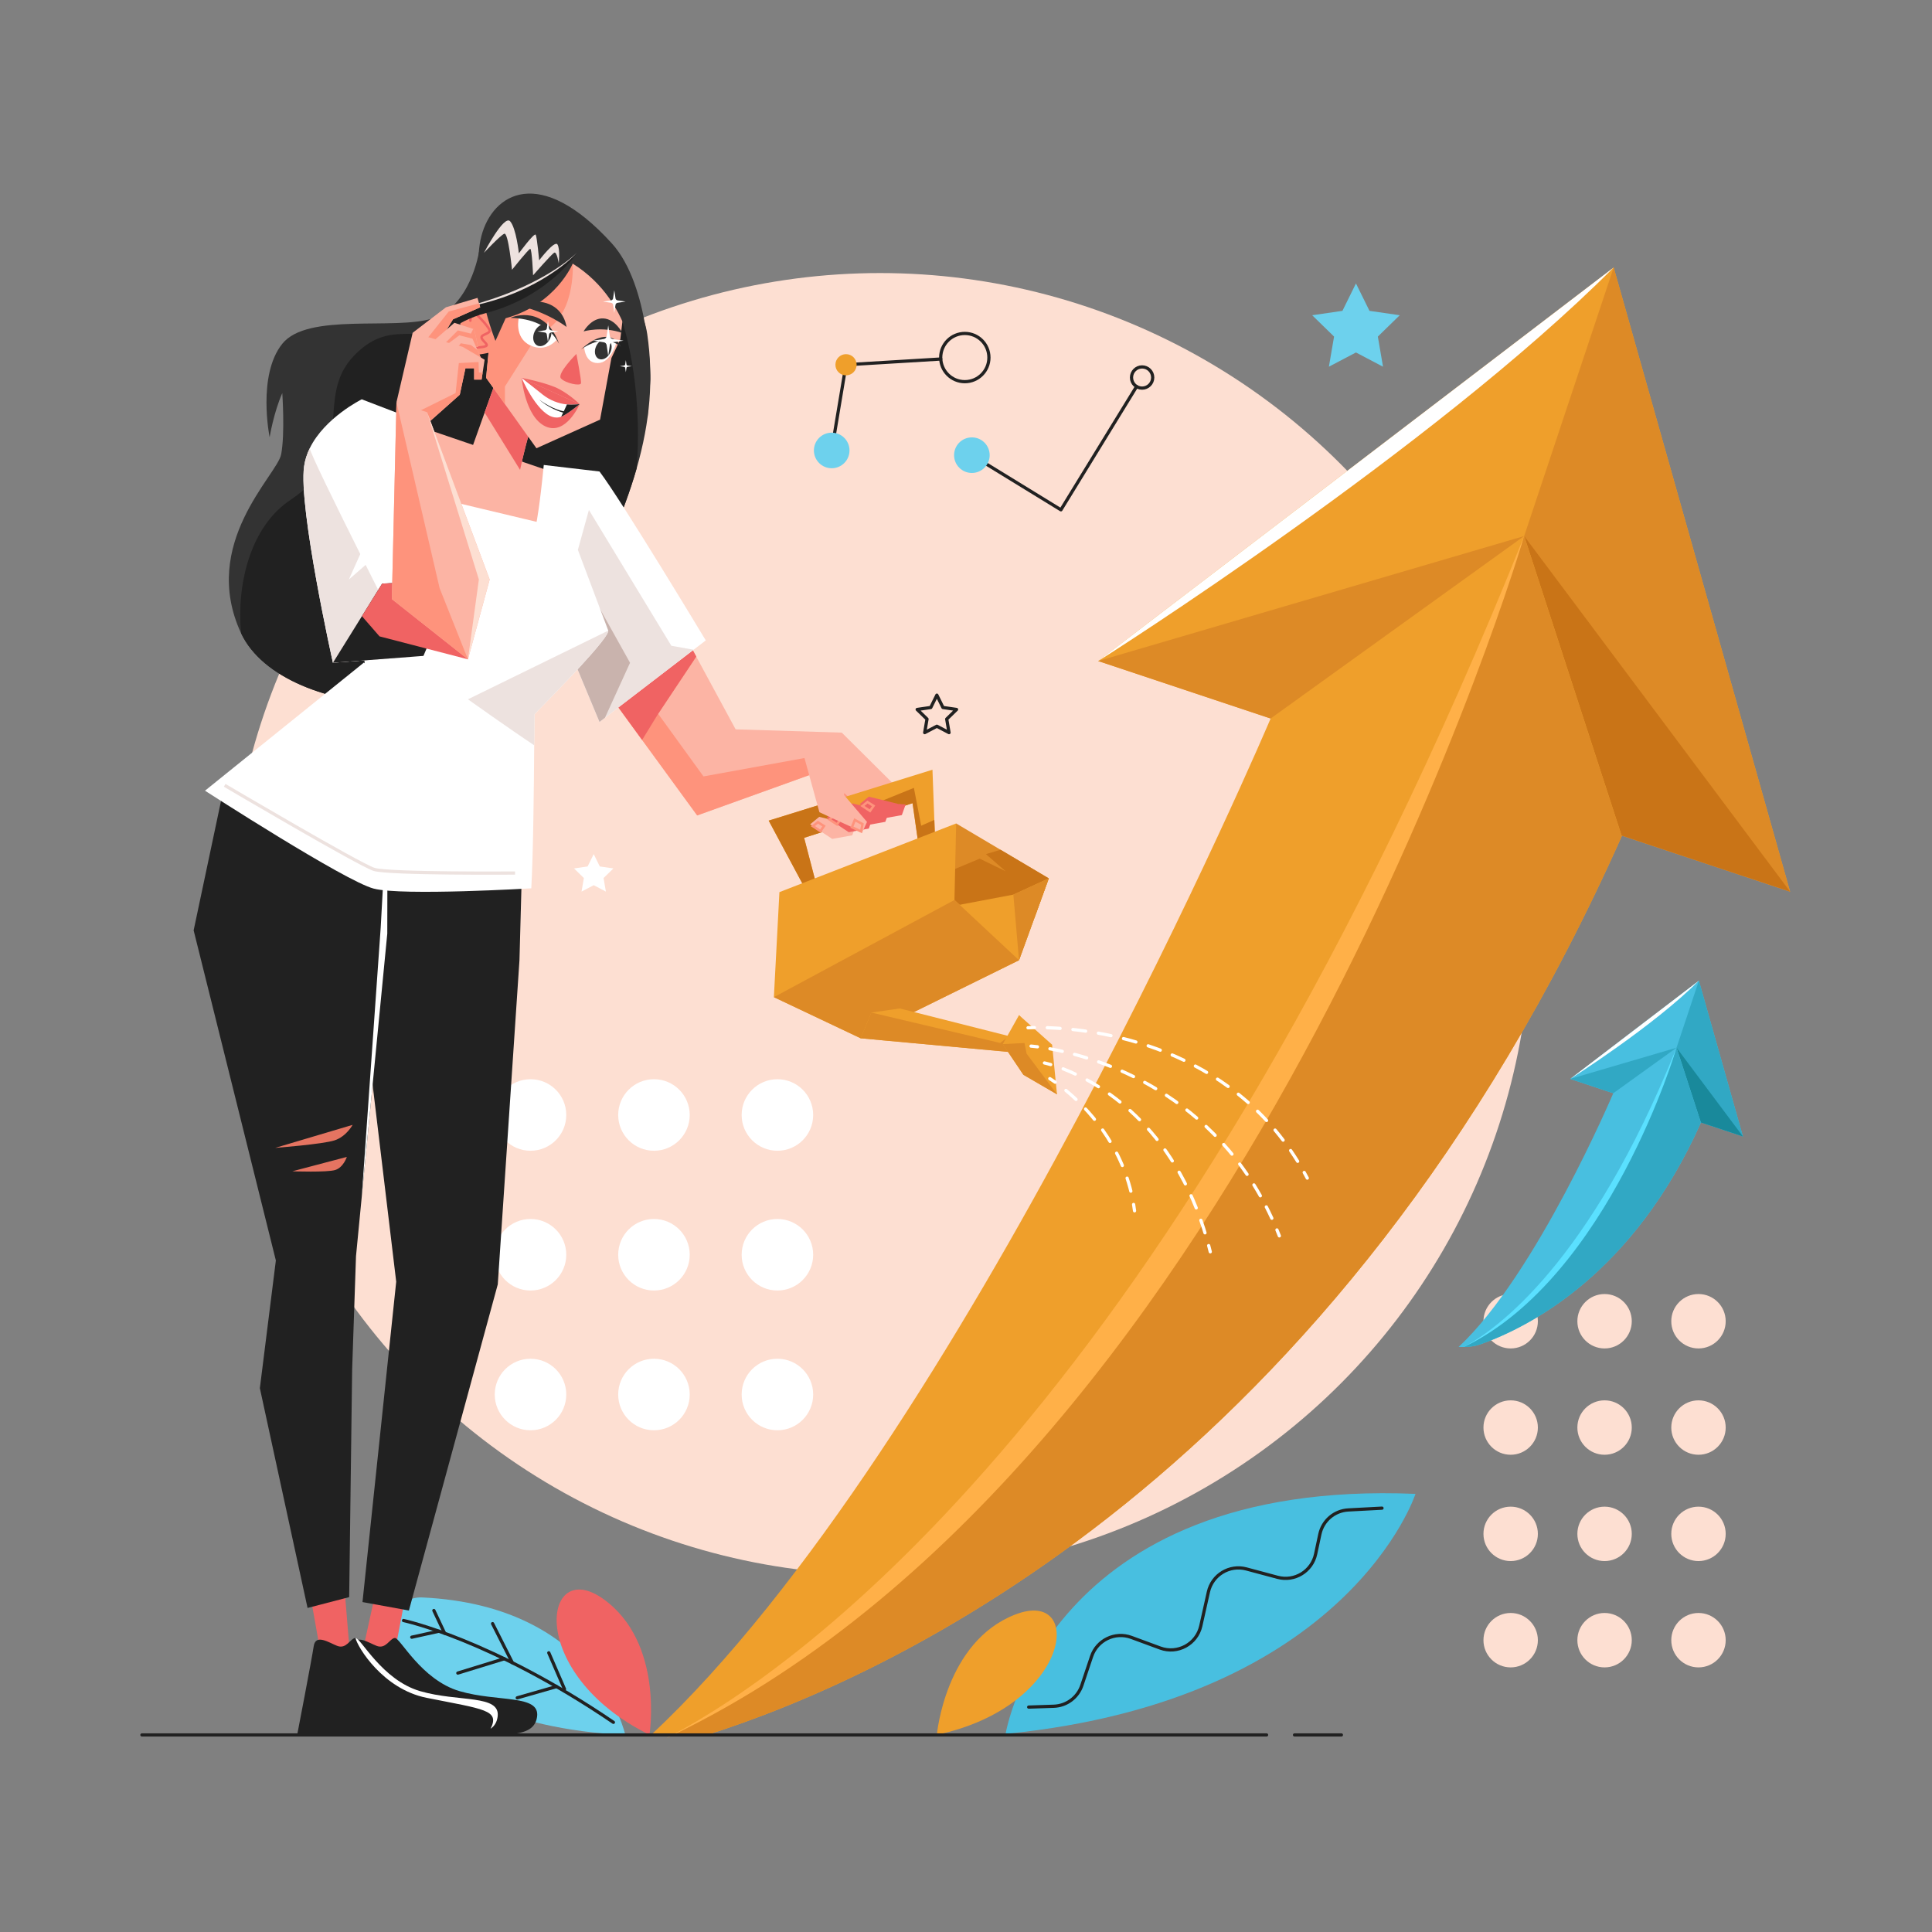 <?xml version="1.0" encoding="utf-8"?>
<!-- Generator: Adobe Illustrator 25.2.1, SVG Export Plug-In . SVG Version: 6.00 Build 0)  -->
<svg version="1.1" xmlns="http://www.w3.org/2000/svg" xmlns:xlink="http://www.w3.org/1999/xlink" x="0px" y="0px"
	 viewBox="0 0 600 600" style="enable-background:new 0 0 600 600;" xml:space="preserve">
<rect x="0" y="0" width="600" height="600" fill="#808080" stroke="none"/>
<style type="text/css">
	.st0{fill:#FDDFD2;}
	.st1{fill:#FFFFFF;}
	.st2{fill:none;stroke:#212121;stroke-linecap:round;stroke-linejoin:round;stroke-miterlimit:10;}
	.st3{fill:#6DD1ED;}
	.st4{fill:#EF9F2B;}
	.st5{fill:#DD8A26;}
	.st6{fill:#C97417;}
	.st7{fill:#FFB048;}
	.st8{fill:#48BFE0;}
	.st9{fill:#31A8C4;}
	.st10{fill:#19899B;}
	.st11{fill:#5AE0FF;}
	.st12{fill:#F06363;}
	.st13{fill:#212121;}
	.st14{fill:#E57461;}
	.st15{fill:#333333;}
	.st16{fill:#FCB4A4;}
	.st17{fill:#FE937C;}
	.st18{fill:#EDE2DF;}
	.st19{fill:#C9B3AD;}
	.st20{fill:none;stroke:#FFFFFF;stroke-linecap:round;stroke-linejoin:round;}
	.st21{fill:none;stroke:#FFFFFF;stroke-linecap:round;stroke-linejoin:round;stroke-dasharray:3.993,3.993;}
	.st22{fill:none;stroke:#FFFFFF;stroke-linecap:round;stroke-linejoin:round;stroke-dasharray:3.921,3.921;}
	.st23{fill:none;stroke:#FFFFFF;stroke-linecap:round;stroke-linejoin:round;stroke-dasharray:4.1,4.1;}
	.st24{fill:none;stroke:#FFFFFF;stroke-linecap:round;stroke-linejoin:round;stroke-dasharray:4.206,4.206;}
	.st25{fill:none;stroke:#FE937C;stroke-width:0.75;stroke-linecap:round;stroke-miterlimit:10;}
	.st26{fill:none;stroke:#EDE2DF;stroke-miterlimit:10;}
	.st27{fill:none;stroke:#F06363;stroke-width:0.75;stroke-linecap:round;stroke-miterlimit:10;}
</style>
<g id="BACKGROUND">
	<g>
		<circle class="st0" cx="273.305" cy="286.911" r="202.111"/>
	</g>
</g>
<g id="ORNAMENT_3">
	<g>
		<g>
			<g>
				<circle class="st1" cx="164.753" cy="346.269" r="11.106"/>
				<circle class="st1" cx="164.753" cy="389.673" r="11.106"/>
				<circle class="st1" cx="164.753" cy="433.078" r="11.106"/>
			</g>
			<g>
				<circle class="st1" cx="203.093" cy="346.269" r="11.106"/>
				<circle class="st1" cx="203.093" cy="389.673" r="11.106"/>
				<circle class="st1" cx="203.093" cy="433.078" r="11.106"/>
			</g>
			<g>
				<circle class="st1" cx="241.434" cy="346.269" r="11.106"/>
				<circle class="st1" cx="241.434" cy="389.673" r="11.106"/>
				<circle class="st1" cx="241.434" cy="433.078" r="11.106"/>
			</g>
		</g>
	</g>
</g>
<g id="ORNAMENT_2">
	<g>
		<g>
			<g>
				<circle class="st0" cx="469.15" cy="410.322" r="8.449"/>
				<circle class="st0" cx="469.15" cy="443.339" r="8.449"/>
				<circle class="st0" cx="469.15" cy="476.356" r="8.449"/>
				<circle class="st0" cx="469.15" cy="509.374" r="8.449"/>
			</g>
			<g>
				<circle class="st0" cx="498.315" cy="410.322" r="8.449"/>
				<circle class="st0" cx="498.315" cy="443.339" r="8.449"/>
				<circle class="st0" cx="498.315" cy="476.356" r="8.449"/>
				<circle class="st0" cx="498.315" cy="509.374" r="8.449"/>
			</g>
			<g>
				<circle class="st0" cx="527.48" cy="410.322" r="8.449"/>
				<circle class="st0" cx="527.48" cy="443.339" r="8.449"/>
				<circle class="st0" cx="527.48" cy="476.356" r="8.449"/>
				<circle class="st0" cx="527.48" cy="509.374" r="8.449"/>
			</g>
		</g>
	</g>
</g>
<g id="ORNAMENT_1">
	<g>
		<g>
			<polyline class="st2" points="301.869,141.384 329.48,158.327 352.97,120.046 			"/>
			<circle class="st2" cx="354.692" cy="117.24" r="3.292"/>
			<circle class="st3" cx="301.825" cy="141.357" r="5.526"/>
		</g>
		<g>
			<g>
				<line class="st2" x1="292.16" y1="111.496" x2="262.738" y2="113.277"/>
				<circle class="st2" cx="299.631" cy="111.043" r="7.488"/>
			</g>
			<g>
				<line class="st2" x1="258.3" y1="139.841" x2="262.738" y2="113.277"/>
				<circle class="st4" cx="262.738" cy="113.277" r="3.292"/>
				<circle class="st3" cx="258.293" cy="139.891" r="5.526"/>
			</g>
		</g>
	</g>
</g>
<g id="STARS">
	<g>
		<polygon class="st3" points="421.104,88.024 425.305,96.536 434.698,97.9 427.901,104.526 
			429.505,113.881 421.104,109.464 412.702,113.881 414.307,104.526 407.51,97.9 
			416.903,96.536 		"/>
		<polygon class="st2" points="290.951,215.887 292.841,219.717 297.068,220.331 294.009,223.312 
			294.731,227.522 290.951,225.534 287.17,227.522 287.892,223.312 284.834,220.331 
			289.06,219.717 		"/>
		<polygon class="st1" points="184.383,265.256 186.273,269.086 190.5,269.7 187.441,272.681 
			188.163,276.891 184.383,274.903 180.602,276.891 181.324,272.681 178.266,269.7 
			182.492,269.086 		"/>
	</g>
</g>
<g id="GROW_2">
	<g>
		<g>
			<g>
				<g>
					<path class="st4" d="M555.924,276.893l-214.88-71.6c0,0,0.01,0,0.02-0.01
						L501.144,83.063L555.924,276.893z"/>
				</g>
				<path class="st1" d="M501.144,83.063c-55.89,56.123-158.38,121.24-160.08,122.22
					L501.144,83.063z"/>
				<g>
					<polygon class="st5" points="501.14,83.059 473.347,166.472 448.483,241.091 
						555.925,276.891 					"/>
				</g>
			</g>
			<g>
				<g>
					<polygon class="st5" points="555.927,276.889 341.042,205.288 473.347,166.472 					"/>
				</g>
				<polygon class="st6" points="473.347,166.472 448.483,241.091 555.925,276.891 				"/>
			</g>
			<g>
				<path class="st4" d="M503.656,259.682l-30.309-93.211l-78.74,56.665
					c0,0-95.588,225.25-192.411,315.666h17.343
					C275.485,521.082,414.994,458.517,503.656,259.682z"/>
				<path class="st7" d="M473.347,166.472C365.255,435.814,248.079,517.816,208.835,538.802
					h0.208C403.485,444.266,473.347,166.472,473.347,166.472z"/>
				<path class="st7" d="M208.835,538.802c-0.709,0.379-1.393,0.739-2.05,1.079
					c0.753-0.359,1.509-0.714,2.259-1.079H208.835z"/>
				<g>
					<path class="st5" d="M503.656,259.682l-30.309-93.211c0,0-83.619,284.536-264.155,372.33
						h10.347C275.485,521.082,414.994,458.517,503.656,259.682z"/>
				</g>
			</g>
		</g>
	</g>
</g>
<g id="GROW_1">
	<g>
		<g>
			<g>
				<g>
					<polygon class="st8" points="541.28,352.938 487.642,335.065 487.647,335.063 
						527.606,304.554 					"/>
				</g>
				<path class="st1" d="M527.606,304.554c-13.951,14.009-39.535,30.264-39.959,30.508
					L527.606,304.554z"/>
				<polygon class="st9" points="527.605,304.553 520.667,325.375 514.461,344.001 
					541.28,352.938 				"/>
			</g>
			<g>
				<polygon class="st9" points="541.281,352.937 487.641,335.064 520.667,325.375 				"/>
				<polygon class="st10" points="520.667,325.375 514.461,344.001 541.28,352.938 				"/>
			</g>
			<g>
				<path class="st8" d="M528.233,348.642l-7.566-23.267l-19.655,14.145
					c0,0-23.861,56.227-48.03,78.796h1.746c1.784,0,3.553-0.294,5.232-0.893
					C475.296,411.955,507.392,395.38,528.233,348.642z"/>
				<path class="st11" d="M520.667,325.375c-26.982,67.233-56.231,87.702-66.027,92.941h0.052
					C503.228,394.718,520.667,325.375,520.667,325.375z"/>
				<path class="st9" d="M528.233,348.642l-7.566-23.267c0,0-20.873,71.026-65.938,92.941l0,0
					c1.784,0,3.553-0.294,5.232-0.893C475.296,411.955,507.392,395.38,528.233,348.642
					z"/>
			</g>
		</g>
	</g>
</g>
<g id="PLANT">
	<g>
		<g>
			<g>
				<path class="st3" d="M194.197,538.802c0,0-8.634-40.092-62.98-42.697
					c-8.711-0.418-13.305,10.09-7.15,16.269
					C135.255,523.605,156.38,537.012,194.197,538.802z"/>
			</g>
			<path class="st2" d="M125.321,503.27c0,0,27.065,5.704,65.178,31.616"/>
			<line class="st2" x1="127.879" y1="508.447" x2="136.301" y2="506.585"/>
			<line class="st2" x1="134.741" y1="500.16" x2="138.074" y2="507.222"/>
			<line class="st2" x1="142.183" y1="519.586" x2="156.603" y2="515.145"/>
			<line class="st2" x1="152.979" y1="504.239" x2="159.125" y2="516.386"/>
			<line class="st2" x1="160.635" y1="527.276" x2="172.836" y2="523.778"/>
			<line class="st2" x1="170.429" y1="513.293" x2="175.31" y2="524.565"/>
		</g>
		<g>
			<path class="st8" d="M312.301,538.471c0,0,12.874-79.329,127.295-74.535
				C439.596,463.935,418.889,527.936,312.301,538.471z"/>
			<path class="st2" d="M429.192,468.371l-10.467,0.555
				c-4.312,0.229-7.934,3.323-8.834,7.546l-1.309,6.143
				c-1.139,5.348-6.528,8.649-11.81,7.234l-9.703-2.599
				c-5.244-1.404-10.603,1.84-11.789,7.138l-2.361,10.546
				c-1.262,5.637-7.2,8.871-12.62,6.874l-8.951-3.299
				c-5.05-1.861-10.639,0.817-12.353,5.918l-3.013,8.963
				c-1.269,3.777-4.75,6.368-8.733,6.501l-7.779,0.26"/>
		</g>
		<path class="st4" d="M290.951,538.746c0,0,2.571-28.879,24.301-37.325
			C336.982,492.975,332.855,529.88,290.951,538.746z"/>
		<path class="st12" d="M201.694,538.746c0,0,4.643-28.619-14.328-42.171
			S163.278,519.803,201.694,538.746z"/>
	</g>
</g>
<g id="GROUND">
	<g>
		<line class="st2" x1="44.073" y1="538.802" x2="393.348" y2="538.802"/>
		<line class="st2" x1="402.029" y1="538.802" x2="416.582" y2="538.802"/>
	</g>
</g>
<g id="LEFT_LEG">
	<g>
		<polygon class="st12" points="125.993,495.301 122.447,513.928 112.79,512.089 116.838,493.558 		
			"/>
		<path class="st13" d="M117.003,511.153c2.865,1.087,4-2.298,5.617-2.468
			c1.617-0.17,8.17,13.021,20.085,16.511c11.915,3.489,25.106,0.936,24.085,8
			c-1.021,7.064-10.979,5.447-28.851,5.447s-33.362,0-33.362,0
			s4.511-23.404,5.106-27.404C110.28,507.238,114.535,510.217,117.003,511.153z"/>
		<polygon class="st13" points="112.575,497.538 126.988,500.16 154.589,398.871 161.325,298.213 
			162.553,252.856 153.105,252.112 106.49,259.838 123.046,398.045 		"/>
	</g>
</g>
<g id="RIGHT_LEG">
	<g>
		<g>
			<polygon class="st12" points="106.904,492.302 108.545,512.221 99.814,514.756 96.511,496.219 
							"/>
			<g>
				<polygon class="st13" points="95.514,499.365 108.44,496.004 109.362,425.354 110.558,390.132 
					112.351,371.611 112.351,371.582 120.272,289.954 120.347,252.25 120.197,252.247 
					69.492,244.724 60.137,288.931 85.672,391.447 80.702,431.112 				"/>
				<path class="st14" d="M109.506,349.335l-24.044,7.152c0,0,14.85-1.14,18.486-2.351
					C107.585,352.924,109.506,349.335,109.506,349.335z"/>
				<path class="st14" d="M107.717,359.287l-16.923,4.468c0,0,10.781,0.393,13.327-0.407
					C106.667,362.547,107.717,359.287,107.717,359.287z"/>
				<polygon class="st1" points="112.351,371.582 120.272,289.954 120.347,252.25 120.197,252.247 
					118.232,288.029 				"/>
			</g>
		</g>
		<path class="st13" d="M154.536,533.193c-0.24,1.66-0.97,2.84-2.18,3.68
			c-3.94,2.72-12.99,1.77-26.67,1.77c-17.88,0-33.37,0-33.37,0
			s4.52-23.4,5.11-27.4c0.6-4,4.85-1.03,7.32-0.09
			c2.86,1.09,4-2.3,5.62-2.47h0.03c1.66,0,8.22,13.04,20.05,16.51
			C142.366,528.683,155.556,526.133,154.536,533.193z"/>
		<path class="st1" d="M154.536,533.193c-0.24,1.66-0.97,2.84-2.18,3.68
			c0-0.01,0-0.02,0.01-0.03c2.93-5.82-2.041-6.008-19.872-9.567
			c-13.585-2.711-21.497-15.798-22.098-18.593c1.66,0,8.22,13.04,20.05,16.51
			C142.366,528.683,155.556,526.133,154.536,533.193z"/>
	</g>
</g>
<g id="HAIR">
	<g>
		<path class="st15" d="M197.706,145.503c-3.96,13.81-10.65,28.83-19.98,46.79
			c-19.15,36.84-89.85,32.09-102.84,4.39
			c-0.02-0.04-0.04-0.08-0.06-0.12
			c-12.83-27.8,11.23-49.01,12.48-55.42c1.25-6.42,0.36-19.07,0.36-19.07
			c-2.68,6.06-3.93,13.72-3.93,13.72s-3.92-19.25,3.93-29.03
			c7.84-9.79,34.93-4.12,46.69-7.88s14.406-20.667,14.406-20.667
			s48.324-1.593,52.244,25.537C203.016,117.683,201.886,130.923,197.706,145.503z"/>
		<path class="st13" d="M197.706,145.503c-3.96,13.81-10.65,28.83-19.98,46.79
			c-19.15,36.84-89.85,32.09-102.84,4.39
			c-1.48-14.96,2.76-33.12,15.36-41.46c21.18-14.02,6.92-31.66,19.75-44.82
			c12.83-13.16,20.57-0.53,42.86-12.81
			c22.3-12.29,37.16-11.28,40.29,1.88
			C193.146,99.473,199.816,118.303,197.706,145.503z"/>
	</g>
</g>
<g id="LEFT_ARM">
	<g>
		<g>
			<g>
				<polygon class="st16" points="281.386,247.363 280.286,250.213 278.978,252.926 262.676,255.913 
					252.686,240.233 216.516,253.243 187.646,213.653 211.856,195.843 216.226,203.923 
					228.456,226.503 261.426,227.523 				"/>
				<path class="st17" d="M280.286,250.213l-1.31,2.71L262.676,255.913l-9.99-15.68
					l-36.17,13.01l-17.1-23.44l-11.77-16.15l24.21-17.81l4.37,8.08
					l-11.82,17.75c-0.01,0.01-0.01,0.01-0.01,0.01l14.08,19.44l31.36-5.71
					l16.76,14.8H280.286z"/>
				<path class="st12" d="M216.226,203.923l-11.82,17.75
					c-0.01,0.01-0.01,0.01-0.01,0.01l-4.98,8.12l-11.77-16.15
					l24.21-17.81L216.226,203.923z"/>
			</g>
			<g>
				<path class="st1" d="M219.186,198.883l-3.78,2.9l-29.22,22.41l-17.85-42.78
					c0,0-0.25-17.07,10.84-29.16c1.96-2.14,4.28-4.12,7.01-5.82
					C192.899,155.22,219.186,198.883,219.186,198.883z"/>
				<path class="st18" d="M215.406,201.783l-27.53,21.12l-1.69,1.29l-17.85-42.78
					c0,0,0-0.23,0.01-0.66c0.09-3.26,1.04-17.82,10.83-28.5l29.32,48.3
					L215.406,201.783z"/>
				<path class="st19" d="M195.666,205.833l-7.79,17.07l-1.69,1.29l-17.85-42.78
					c0,0,0-0.23,0.01-0.66c5.51-1.9,11.87-2.6,11.87-2.6L195.666,205.833z
					"/>
			</g>
		</g>
		<g>
			<g>
				<polygon class="st5" points="325.706,272.783 321.246,285.073 316.466,298.213 304.796,291.733 
					288.636,282.763 292.016,271.773 296.946,255.733 310.726,263.903 				"/>
				<path class="st6" d="M325.706,272.783l-4.46,12.29
					c-5.15,2.3-10.85,4.64-16.45,6.66l-16.16-8.97l3.38-10.99
					l12.24-5.11l8.05,3.92l-6.12-5.33c0,0,2.31-0.7,4.54-1.35
					L325.706,272.783z"/>
				<g>
					<path class="st4" d="M325.706,272.783l-9.23,25.41
						c-0.01,0.01-0.01,0.02-0.01,0.02l-27.83-15.45l26.07-4.93
						L325.706,272.783z"/>
					<path class="st5" d="M325.706,272.783l-9.23,25.41
						c-0.01,0.01-0.01,0.02-0.01,0.02l-1.76-20.38L325.706,272.783z"/>
				</g>
			</g>
			<g>
				<polygon class="st4" points="290.536,264.703 285.546,264.463 283.406,249.443 
					249.726,260.193 253.696,275.393 249.726,275.393 238.726,254.853 258.586,248.683 
					289.586,239.043 290.166,254.623 				"/>
				<polygon class="st6" points="290.536,264.703 285.546,264.463 283.406,249.443 
					249.726,260.193 253.696,275.393 249.726,275.393 238.726,254.853 258.586,248.683 
					261.026,253.933 283.816,244.683 286.076,256.433 290.166,254.623 				"/>
			</g>
			<g>
				<polygon class="st4" points="316.466,298.21 267.296,322.45 240.335,309.675 242.056,277.06 
					296.946,255.73 296.414,279.497 				"/>
				<polygon class="st5" points="316.466,298.21 267.296,322.45 240.335,309.675 296.414,279.497 
									"/>
			</g>
			<g>
				<g>
					<path class="st4" d="M318.806,323.16v4.04l-51.51-4.75l3.3-7.98
						c0.01-0.01,0.01-0.01,0.01-0.01l8.82-1.28l33.9,8.59
						L318.806,323.16z"/>
					<path class="st5" d="M318.806,323.16v4.04l-51.51-4.75l3.3-7.98
						c0.01-0.01,0.01-0.01,0.01-0.01l40.01,9.44l2.71-2.13
						L318.806,323.16z"/>
				</g>
				<polygon class="st4" points="328.256,339.85 317.826,333.79 311.416,324.26 
					316.466,315.26 322.356,322.12 322.866,323.66 				"/>
				<polygon class="st5" points="328.256,339.85 317.826,333.79 311.416,324.26 
					322.866,323.66 				"/>
				<polygon class="st4" points="326.741,324.437 316.466,315.259 318.81,327.2 328.256,339.853 
									"/>
				<g>
					<g>
						<g>
							<path class="st20" d="M319.256,319.18c0,0,0.704-0.046,1.994-0.064"/>
							<path class="st21" d="M325.238,319.16c15.381,0.511,56.642,5.517,78.8,43.214"/>
							<path class="st20" d="M405.034,364.115c0.322,0.579,0.64,1.164,0.954,1.758"/>
						</g>
					</g>
					<g>
						<g>
							<path class="st20" d="M320.206,324.883c0,0,0.704,0.048,1.985,0.213"/>
							<path class="st22" d="M326.062,325.703c14.412,2.633,51.733,13.295,69.735,54.448"/>
							<path class="st20" d="M396.567,381.959c0.254,0.612,0.503,1.23,0.748,1.855"/>
						</g>
					</g>
					<g>
						<g>
							<path class="st20" d="M324.365,330.111c0,0,0.696,0.139,1.932,0.502"/>
							<path class="st23" d="M330.171,331.938c10.937,4.227,34.409,17.204,44.646,52.901"/>
							<path class="st20" d="M375.366,386.824c0.17,0.639,0.336,1.284,0.498,1.937"/>
						</g>
					</g>
					<g>
						<g>
							<path class="st20" d="M326.028,334.982c0,0,0.617,0.367,1.663,1.104"/>
							<path class="st24" d="M331.026,338.642c6.414,5.301,17.13,16.377,20.638,33.337"/>
							<path class="st20" d="M352.051,374.053c0.109,0.651,0.207,1.311,0.293,1.979"/>
						</g>
					</g>
				</g>
			</g>
		</g>
		<g>
			<g>
				<polygon class="st16" points="265.874,256.087 264.686,259.409 258.454,260.534 
					254.797,258.112 252.458,256.573 251.592,255.999 254.422,253.68 263.569,255.943 				
					"/>
				<polygon class="st25" points="255.897,256.537 254.797,258.112 252.458,256.573 254.007,255.347 
									"/>
			</g>
			<g>
				<polygon class="st12" points="271.004,253.996 269.816,257.319 263.583,258.444 
					259.927,256.022 257.588,254.483 256.722,253.908 259.552,251.59 268.699,253.853 				
					"/>
				<polygon class="st25" points="261.027,254.447 259.927,256.022 257.588,254.483 
					259.137,253.257 				"/>
			</g>
			<g>
				<polygon class="st12" points="276.134,251.906 274.946,255.229 268.714,256.353 265.057,253.931 
					262.718,252.393 261.852,251.818 264.682,249.499 273.829,251.762 				"/>
				<polygon class="st25" points="266.157,252.357 265.057,253.931 262.718,252.393 
					264.267,251.167 				"/>
			</g>
			<g>
				<polygon class="st12" points="281.264,249.816 280.076,253.138 273.844,254.263 
					270.187,251.841 267.848,250.303 266.982,249.728 269.812,247.409 278.959,249.672 				
					"/>
				<polygon class="st25" points="271.287,250.266 270.187,251.841 267.848,250.303 
					269.397,249.077 				"/>
			</g>
		</g>
		<g>
			<polygon class="st16" points="269.256,255.253 267.836,258.403 267.436,258.223 
				264.566,256.893 254.476,252.243 249.836,235.413 263.206,235.413 262.136,246.913 			
				"/>
			<polygon class="st25" points="267.846,255.913 267.436,258.223 264.566,256.893 265.476,254.643 
							"/>
		</g>
	</g>
</g>
<g id="BODY">
	<g>
		<g>
			<path class="st16" d="M120.743,129.244l1.763,29.101c0,0,47,9.978,47.136,9.486
				c0.136-0.492,4.117-20.494,4.117-20.494L120.743,129.244z"/>
		</g>
		<g>
			<path class="st1" d="M63.662,245.557c0,0,43.529,28.133,52.432,30.416
				c8.903,2.284,48.903-0.095,48.903-0.095
				c0.605-10.623,0.815-31.139,0.906-44.425c0.047-5.766,0.122-9.677,0.122-9.677
				l0.015-0.017c0.542-0.649,19.434-19.457,22.505-24.864
				c0.162-0.287,0.28-0.638,0.363-1.051l-9.441-25.08l6.724-24.335l-17.315-2.028
				c-1.28,13.082-2.235,17.663-2.235,17.663l-28.157-6.722
				c-1.003-9.812-7.133-24.048-7.133-24.048l-19-7.281
				c0,0-5.44,11.587-8.536,21.781c-0.565,1.857-0.914,3.721-0.956,5.525
				c-0.167,8.077,5.669,33.852,9.344,49.237c1.678,7.031,0.811,5.214,0.811,5.214
				L63.662,245.557z"/>
			<path class="st18" d="M165.903,231.453c0.047-5.766,0.122-9.677,0.122-9.677
				l0.015-0.017c0.542-0.649,19.434-19.457,22.505-24.864
				c0.162-0.287,0.28-0.638,0.363-1.051l-43.586,21.333
				C145.322,217.176,158.737,226.714,165.903,231.453z"/>
			<path class="st26" d="M159.954,271.132c0,0-39.246,0.293-43.794-1.141
				c-4.548-1.433-46.382-26.1-46.382-26.1"/>
			<path class="st18" d="M103.814,145.794c-0.565,1.857-0.914,3.721-0.956,5.525
				c-0.167,8.077,5.669,33.852,9.344,49.237l7.928-55.71
				C120.13,144.845,112.536,144.832,103.814,145.794z"/>
		</g>
	</g>
</g>
<g id="NECK">
	<g>
		<path class="st16" d="M150.502,128.128l4.709-13.22l10.063,17.221
			c-1.199,2.597-2.68,8.77-3.761,13.797c-0.359,1.667-0.674,3.202-0.924,4.444
			l-15.134-8.081L150.502,128.128z"/>
		<path class="st12" d="M155.211,114.908l-4.709,13.22l11.012,17.798
			c1.08-5.027,2.562-11.2,3.761-13.797L155.211,114.908z"/>
	</g>
</g>
<g id="HEAD">
	<g>
		<g>
			<polygon class="st16" points="154.405,81.446 150.965,117.33 166.599,139.21 186.357,130.318 
				189.883,111.186 192.635,105.395 194.017,93.795 176.514,72.655 173.292,73.938 			"/>
			<path class="st17" d="M178.726,80.233l-0.87,1.64c0,0,1.17,17.47-10.74,21.88
				l-10.31,16.29v5.47l-5.84-8.18l3.44-35.89l18.89-7.5
				c0.81,0.14,1.29,0.22,1.29,0.22l4.18,5.56
				C178.746,79.753,178.736,79.933,178.726,80.233z"/>
		</g>
		<g>
			<path class="st17" d="M154.625,101.043c0,0-4.898-6.478-8.476-7.594
				c-3.579-1.116-3.905,14.197-2.73,16.09c1.175,1.892,9.478-0.238,9.478-0.238
				L154.625,101.043z"/>
			<path class="st27" d="M146.076,99.589c0,0-0.007-1.982,0.68-2.461
				s4.973,4.309,5.285,5.381c0.312,1.072-2.175,1.244-2.463,2.092
				c-0.289,0.848,1.664,1.955,1.587,2.628c-0.078,0.673-4.353,0.869-5.209,0.612
				c-0.856-0.258-0.349-2.566-0.349-2.566"/>
		</g>
		<path class="st12" d="M179,109.92c0,0,1.613,8.178,1.431,9.12
			c-0.182,0.942-4.815-0.011-6.206-1.498C172.834,116.055,179,109.92,179,109.92z"/>
		<path class="st1" d="M168.054,100.107c2.073,1.725,3.844,3.499,4.824,5.4
			c0,0-3.183,4.159-8.263,1.725c-5.08-2.434-3.467-8.681-3.467-8.681
			L168.054,100.107z"/>
		
			<ellipse transform="matrix(0.433 -0.902 0.902 0.433 1.608 210.823)" class="st15" cx="168.332" cy="104.134" rx="3.582" ry="2.634"/>
		<path class="st15" d="M173.626,106.76c-3.187-5.924-8.64-7.83-15.046-8.044
			C159.505,98.136,169.323,94.805,173.626,106.76z"/>
		<path class="st1" d="M170.165,99.645l0.344,2.32c0.047,0.315,0.294,0.562,0.609,0.609
			l2.32,0.344l-2.32,0.344c-0.315,0.047-0.562,0.294-0.609,0.609l-0.344,2.32
			l-0.344-2.32c-0.047-0.315-0.294-0.562-0.609-0.609l-2.32-0.344l2.32-0.344
			c0.315-0.047,0.562-0.294,0.609-0.609L170.165,99.645z"/>
		<path class="st15" d="M175.925,101.523c0,0-6.159-4.819-15.302-6.692
			c0,0,5.215-2.392,10.021-0.338C175.451,96.548,175.925,101.523,175.925,101.523z"/>
		<path class="st1" d="M187.252,105.17l-5.847,2.507c0,0,0.156,5.105,4.24,5.078
			c4.085-0.027,5.711-6.171,5.711-6.171L187.252,105.17z"/>
		
			<ellipse transform="matrix(0.433 -0.902 0.902 0.433 8.365 230.381)" class="st15" cx="187.252" cy="108.544" rx="3.279" ry="2.411"/>
		<path class="st15" d="M180.416,108.544c4.313-3.065,8.879-3.791,12.448-0.822
			C192.612,106.6,188.698,100.898,180.416,108.544z"/>
		<path class="st15" d="M181.235,102.918c0,0,5.738-1.694,12.034,0.488
			c0,0-2.134-4.322-5.894-4.518C183.615,98.693,181.235,102.918,181.235,102.918z"/>
		<path class="st1" d="M188.895,101.038l0.5,3.369c0.068,0.458,0.427,0.817,0.885,0.885
			l3.369,0.5l-3.369,0.5c-0.458,0.068-0.817,0.427-0.885,0.885l-0.5,3.369
			l-0.5-3.369c-0.068-0.458-0.427-0.817-0.885-0.885l-3.369-0.5l3.369-0.5
			c0.458-0.068,0.817-0.427,0.885-0.885L188.895,101.038z"/>
		<g>
			<path class="st12" d="M180.01,125.512c0,0-4.242,9.839-10.601,6.915
				c-6.359-2.924-7.421-15.07-7.421-15.07L180.01,125.512z"/>
			<path class="st1" d="M180.01,125.51c0,0-3.9,3.21-5.72,3.9
				c-0.78,0.31-1.74,0.39-2.87,0.01c-5-1.68-9.44-12.07-9.44-12.07
				l6.59,5.22c2.18,1.72,4.78,2.76,7.5,3.03
				c0.86,0.09,1.74,0.1,2.62,0.02L180.01,125.51z"/>
			<path class="st13" d="M174.29,129.41l0.59-1.26
				c-4.464-1.286-7.405-4.026-7.405-4.026c4.29,3.15,7.619,3.609,7.619,3.609
				l0.976-2.133c0.86,0.09,1.74,0.1,2.62,0.02l1.32-0.11
				C180.01,125.51,176.11,128.72,174.29,129.41z"/>
			<path class="st12" d="M180.01,125.512c-0.185-0.049-18.022-8.155-18.022-8.155
				s8.139,1.532,11.8,3.549C177.448,122.923,180.01,125.512,180.01,125.512z"/>
		</g>
	</g>
</g>
<g id="HAIR_FRONT">
	<g>
		<g>
			<path class="st15" d="M197.47,117.489c0,0,0.056-23.326-19.615-35.62
				c0,0-5.166,12.634-20.824,16.968l-3.164,7.022c0,0-7.842-19.307-4.361-32.559
				c3.481-13.253,18.088-22.354,40.495,2.278
				c11.977,13.167,11.977,42.216,11.977,42.216l-0.87,11.853L197.47,117.489z"/>
			<path class="st18" d="M173.521,81.786c0,0,0.485-4.36-0.379-5.841
				c-0.865-1.481-5.7,4.904-5.7,4.904s-0.652-7.101-1.061-7.934
				c-0.408-0.833-5.239,5.751-5.239,5.751s-0.835-7.875-2.73-9.957
				c-1.895-2.082-8.121,9.812-8.121,9.812s5.057-5.403,6.313-5.931
				c1.257-0.528,2.402,11.19,2.402,11.19s5.213-6.528,5.666-6.497
				c0.543,0.037,0.878,8.216,0.878,8.216s5.689-6.514,6.546-7.015
				C172.953,77.985,173.521,81.786,173.521,81.786z"/>
		</g>
		<g>
			<g>
				<path class="st13" d="M179.356,78.343c-0.55,0.85-5.26,7.65-14.82,13.25
					c-3.76,2.21-8.28,4.23-13.59,5.62
					c-19.72,5.18-24.53,23.66-24.53,23.66s0.09-20.28,17.25-25.35
					c0.33-0.1,0.67-0.19,1.01-0.28c1.72-0.43,3.37-0.89,4.96-1.37
					c19.36-5.79,28.58-14.43,29.68-15.5
					C179.326,78.363,179.336,78.353,179.356,78.343z"/>
				<path class="st18" d="M179.316,78.373c-1.17,1.26-11.72,12.17-32.13,16.51
					c-1.26,0.27-2.43,0.48-3.52,0.64c0.33-0.1,0.67-0.19,1.01-0.28
					c1.72-0.43,3.37-0.89,4.96-1.37
					C168.996,88.083,178.216,79.443,179.316,78.373z"/>
			</g>
		</g>
	</g>
</g>
<g id="RIGHT_ARM">
	<g>
		<g>
			<path class="st1" d="M141.486,179.973l-9.98,23.72l-3.55,0.27l-24.56,1.87
				c0,0-10.74-48.12-8.96-60.99c0.28-2,0.9-3.88,1.76-5.63v-0.01
				c4.65-9.52,16.15-15.19,16.15-15.19L141.486,179.973z"/>
			<path class="st18" d="M127.956,203.953v0.01l-24.56,1.87c0,0-10.74-48.12-8.96-60.99
				c0.28-2,0.9-3.88,1.76-5.63c0.1,1.35,7.74,16.96,15.69,32.86
				l-3.55,7.9l5.22-4.54c1.32,2.63,2.63,5.24,3.9,7.77
				C121.886,192.003,125.856,199.813,127.956,203.953z"/>
			<polygon class="st13" points="141.486,179.973 140.026,183.433 132.466,201.423 
				131.506,203.693 127.956,203.963 103.396,205.833 112.396,191.353 117.456,183.203 
				118.676,181.243 139.196,180.103 			"/>
			<polygon class="st12" points="145.326,204.763 132.466,201.423 117.866,197.633 
				112.396,191.353 117.456,183.203 118.676,181.243 139.196,180.103 140.026,183.433 			
				"/>
		</g>
		<g>
			<g>
				<g>
					<polygon class="st16" points="149.129,95.43 140.682,99.169 135.435,107.701 132.198,105.764 
						128.153,103.349 138.5,95.43 148.295,92.512 148.774,94.204 					"/>
					<polygon class="st17" points="149.129,95.43 140.682,99.169 135.435,107.701 132.198,105.764 
						139.358,96.741 148.774,94.204 					"/>
				</g>
				<g>
					<polygon class="st16" points="148.467,107.701 145.341,107.701 144.25,105.507 
						141.626,105.139 139.996,110.092 136.097,108.842 132.542,107.701 141.111,100.248 
						146.971,102.148 147.266,102.246 					"/>
					<path class="st17" d="M148.467,107.701h-3.126l-1.091-2.194l-2.624-0.368l-1.631,4.953
						l-3.899-1.251c-0.012-0.074-0.025-0.11-0.025-0.11l6.118-6.118l4.046,0.993
						l0.736-1.459l0.294,0.098L148.467,107.701z"/>
				</g>
				<g>
					<polygon class="st16" points="149.926,112.434 146.506,112.434 144.397,109.516 
						143.085,109.442 139.358,113.231 138.377,112.74 134.05,110.533 142.644,104.134 
						146.726,105.176 148.259,108.67 					"/>
					<path class="st17" d="M149.926,112.434h-3.42l-2.109-2.918l-1.312-0.074l-3.727,3.788
						l-0.981-0.49c0.797-1.128,4.744-6.13,4.744-6.13l3.114,0.552l2.023,1.508
						L149.926,112.434z"/>
				</g>
				<polygon class="st16" points="150.506,111.713 149.886,115.753 149.556,117.893 147.256,117.893 
					147.256,114.363 144.546,114.363 142.786,122.583 133.646,130.713 129.086,128.213 
					123.126,124.933 128.156,103.353 143.656,107.703 				"/>
				<polygon class="st17" points="149.886,115.753 149.556,117.893 147.256,117.893 147.256,114.363 
					144.546,114.363 142.786,122.583 133.646,130.713 129.086,128.213 141.486,122.073 
					142.496,112.753 148.616,112.433 148.716,115.653 				"/>
			</g>
			<g>
				<polygon class="st16" points="152.066,179.973 145.326,204.763 121.696,186.053 123.126,124.933 
					132.636,128.013 				"/>
				<polygon class="st0" points="145.326,204.763 148.716,179.973 132.636,128.013 152.066,179.973 
									"/>
				<polygon class="st17" points="145.326,204.763 121.696,186.053 123.126,124.933 136.526,182.663 
									"/>
			</g>
		</g>
	</g>
</g>
<g id="SPARK_2">
	<path class="st1" d="M194.361,111.838l0.198,1.332c0.027,0.181,0.169,0.323,0.35,0.35
		l1.332,0.198l-1.332,0.198c-0.181,0.027-0.323,0.169-0.35,0.35l-0.198,1.332
		l-0.198-1.332c-0.027-0.181-0.169-0.323-0.35-0.35l-1.332-0.198l1.332-0.198
		c0.181-0.027,0.323-0.169,0.35-0.35L194.361,111.838z"/>
</g>
<g id="SPARK">
	<path class="st1" d="M190.777,90.136l0.371,2.498c0.05,0.339,0.317,0.606,0.656,0.656
		l2.498,0.371l-2.498,0.371c-0.339,0.05-0.606,0.317-0.656,0.656l-0.371,2.498
		l-0.371-2.498c-0.05-0.339-0.317-0.606-0.656-0.656l-2.498-0.371l2.498-0.371
		c0.339-0.05,0.606-0.317,0.656-0.656L190.777,90.136z"/>
</g>
</svg>
